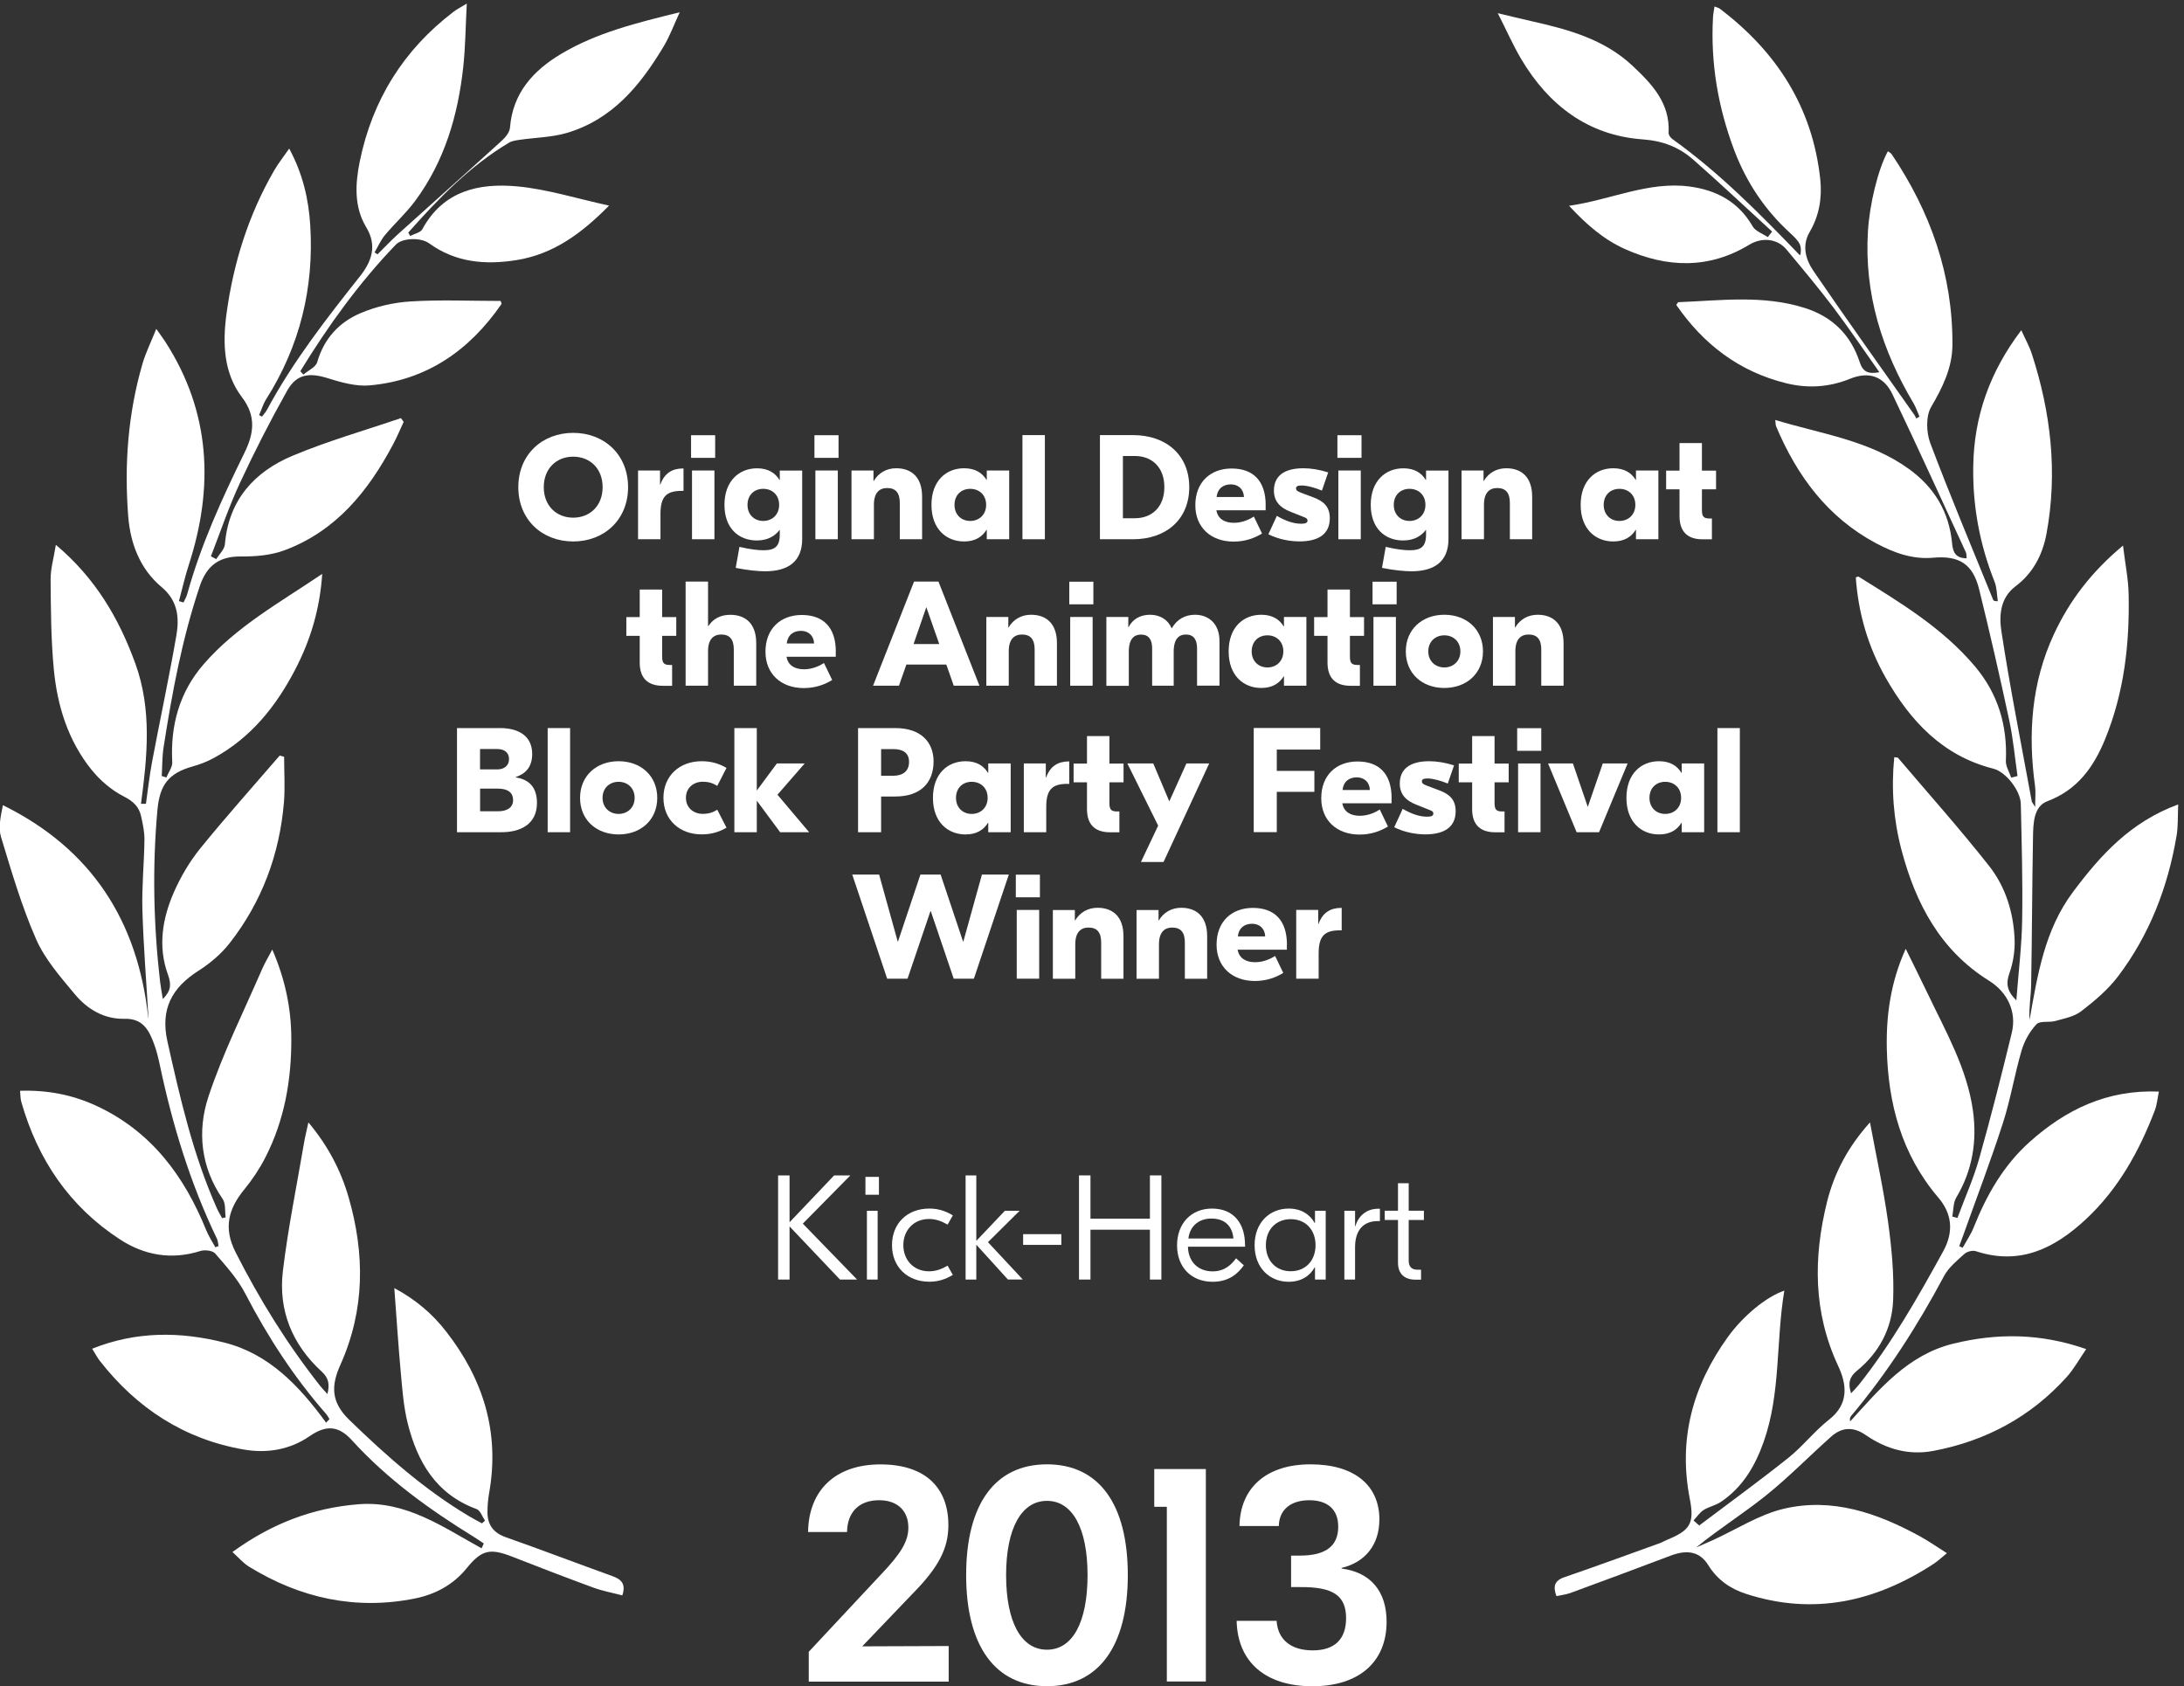 <?xml version="1.0" encoding="UTF-8"?> <svg xmlns="http://www.w3.org/2000/svg" width="215" height="166" viewBox="0 0 215 166" fill="none"><rect x="0" y="0" width="215" height="166" fill="#333333" stroke="none"/><path d="M167.294 150.164C170.215 147.96 173.184 145.806 176.044 143.524C177.477 142.383 178.623 140.881 180.062 139.752C182.056 138.19 181.794 136.261 180.959 134.479C178.489 129.194 178.501 123.799 179.861 118.313C180.575 115.451 181.934 112.888 184.087 110.495C184.721 113.901 185.422 117.08 185.867 120.29C186.221 122.841 186.465 125.441 186.367 128.004C186.258 130.763 184.995 133.161 182.806 134.943C182.069 135.541 181.898 136.164 182.227 137.165C182.526 136.841 182.776 136.597 182.989 136.329C186.227 132.252 188.782 127.748 191.288 123.201C192.386 121.206 192.13 119.436 190.8 117.88C187.191 113.644 185.867 108.622 185.745 103.257C185.672 99.974 186.117 96.691 187.605 93.407C188.398 95.031 189.123 96.465 189.812 97.911C191.575 101.604 193.642 105.204 194.221 109.324C194.642 112.314 194.184 115.225 192.581 117.892C192.27 118.411 192.313 119.131 192.191 119.765C192.361 119.808 192.526 119.857 192.697 119.9C193.416 117.953 194.276 116.049 194.837 114.059C195.995 109.958 197.038 105.827 198.044 101.689C198.55 99.614 197.63 97.686 195.819 96.556C191.002 93.56 188.575 88.934 187.184 83.655C186.404 80.695 186.166 77.662 186.477 74.544C186.642 74.574 186.8 74.55 186.855 74.617C189.855 78.144 192.947 81.611 195.813 85.248C197.441 87.311 198.221 89.85 198.325 92.498C198.367 93.591 198.185 94.756 197.819 95.794C197.465 96.801 197.538 97.533 198.495 98.485C198.709 95.678 199.026 93.121 199.069 90.551C199.13 86.749 199.02 82.941 198.935 79.139C198.904 77.833 197.465 75.984 196.227 75.673C191.233 74.409 188.05 70.974 185.63 66.714C183.898 63.669 182.934 60.349 182.69 56.846C182.819 56.803 182.916 56.736 182.959 56.766C187.075 59.323 191.245 61.831 194.422 65.603C196.684 68.288 197.624 71.407 197.465 74.904C197.441 75.441 197.806 76.002 197.989 76.552C198.197 76.503 198.404 76.448 198.611 76.399C198.349 74.574 198.185 72.731 197.8 70.931C196.874 66.604 195.886 62.283 194.825 57.987C194.209 55.509 192.843 54.673 190.3 54.905C188.258 55.094 186.404 54.398 184.666 53.471C179.91 50.932 176.904 46.849 174.849 41.979C174.788 41.839 174.806 41.674 174.764 41.344C179.325 42.73 184.008 43.34 187.916 46.166C190.441 47.99 191.886 50.413 192.172 53.507C192.252 54.368 192.52 54.954 193.599 54.96C193.575 54.746 193.605 54.545 193.532 54.386C191.136 49.193 188.764 43.981 186.3 38.818C185.434 37.005 183.947 36.548 182.117 37.292C180.069 38.122 177.983 38.256 175.849 37.731C171.209 36.59 167.69 33.893 165.02 30.018C165.129 29.871 165.172 29.749 165.221 29.749C169.385 29.584 173.562 29.017 177.666 30.317C180.386 31.177 182.19 32.965 183.069 35.632C183.392 36.615 183.892 36.847 185.014 36.645C183.453 34.436 182.038 32.331 180.514 30.311C179.026 28.345 177.44 26.454 175.861 24.556C174.953 23.463 173.416 23.353 172.215 24.086C168.233 26.509 164.105 26.368 159.983 24.525C157.916 23.604 156.202 22.139 154.465 20.259C158.593 19.667 162.263 17.83 166.318 18.361C168.959 18.709 171.142 19.856 172.538 22.285C172.812 22.767 173.52 22.999 174.026 23.341C174.166 23.158 174.312 22.981 174.453 22.798C171.879 20.442 169.343 18.05 166.721 15.743C165.3 14.492 163.721 13.864 161.672 13.717C156.337 13.326 152.44 10.354 149.745 5.802C148.946 4.447 148.312 3 147.446 1.298C148.794 1.615 149.782 1.865 150.769 2.085C154.373 2.897 157.916 3.849 160.721 6.485C162.642 8.292 164.416 10.159 164.264 13.082C164.251 13.278 164.446 13.552 164.623 13.68C169.239 16.982 173.203 20.998 177.123 25.068C177.148 25.093 177.203 25.087 177.245 25.093C177.361 24.159 177.282 23.909 176.154 22.871C173.703 20.619 171.91 17.91 170.739 14.828C169.135 10.598 168.379 6.211 168.635 1.676C168.654 1.353 168.727 1.035 168.782 0.639C169.02 0.736 169.184 0.767 169.306 0.858C174.892 5.094 178.428 10.55 179.19 17.629C179.386 19.46 179.099 21.211 178.154 22.828C177.349 24.202 177.77 25.575 178.538 26.698C181.788 31.458 185.148 36.139 188.465 40.856C188.538 40.96 188.581 41.082 188.642 41.198C188.745 41.137 188.855 41.076 188.959 41.015C188.77 40.575 188.617 40.118 188.38 39.709C185.27 34.485 183.508 28.919 183.886 22.767C184.044 20.155 184.855 16.713 185.849 14.889C185.983 14.992 186.142 15.06 186.227 15.188C190.05 20.869 192.258 27.088 192.203 33.99C192.184 36.2 191.239 38.14 190.105 40.069C189.575 40.972 189.63 42.565 190.02 43.615C191.977 48.808 194.136 53.922 196.221 59.067C196.245 59.134 196.319 59.183 196.672 59.189C196.575 58.548 196.587 57.865 196.355 57.279C194.892 53.617 194.184 49.815 194.252 45.885C194.331 41.015 195.861 36.621 198.983 32.508C199.38 33.392 199.782 34.1 200.026 34.857C201.898 40.63 202.575 46.52 201.465 52.537C201.081 54.6 200.142 56.424 198.416 57.718C196.892 58.866 196.794 60.617 197.02 62.118C197.874 67.727 198.989 73.299 200.014 78.889C200.026 78.962 200.093 79.023 200.349 79.444C200.349 78.529 200.416 77.949 200.337 77.388C199.624 72.231 199.977 67.202 202.203 62.417C203.739 59.116 205.898 56.29 208.996 53.709C209.209 55.497 209.52 56.992 209.55 58.499C209.654 63.388 209.105 68.191 207.239 72.756C206.117 75.496 204.532 77.754 201.538 78.883C200.197 79.389 200.16 81.055 200.136 82.386C200.05 87.231 200.038 92.071 199.953 96.917C199.935 98.064 199.721 99.205 199.794 100.407C200.581 95.977 201.276 91.546 204.075 87.805C206.782 84.192 209.721 80.921 214.429 79.194C214.374 80.396 214.429 81.348 214.27 82.27C213.416 87.335 211.605 92.034 208.496 96.135C207.502 97.441 206.191 98.546 204.88 99.553C204.191 100.084 203.209 100.267 202.337 100.511C201.721 100.682 200.819 100.468 200.477 100.835C199.819 101.536 199.288 102.476 199.014 103.41C198.319 105.772 197.928 108.225 197.172 110.562C195.995 114.218 194.623 117.813 193.331 121.432C193.184 121.847 193.026 122.262 192.873 122.677C192.983 122.731 193.093 122.78 193.209 122.835C193.575 122.176 194.008 121.548 194.288 120.852C195.556 117.666 197.221 114.731 199.8 112.424C203.367 109.226 207.447 107.255 212.526 107.462C212.392 108.115 212.343 108.738 212.13 109.305C210.593 113.333 208.532 117.056 205.349 120.022C202.294 122.872 198.867 124.611 194.52 123.177C194.197 123.067 193.642 123.207 193.386 123.439C192.648 124.105 191.825 124.776 191.373 125.63C188.764 130.519 185.8 135.151 182.227 139.398C182.136 139.508 182.075 139.648 182.136 139.935C185.05 136.719 187.831 133.369 192.294 132.276C196.611 131.22 200.874 131.245 205.374 132.813C204.678 133.82 204.166 134.772 203.459 135.553C199.922 139.484 195.489 141.858 190.331 142.834C187.928 143.292 185.697 142.675 183.672 141.278C182.459 140.436 181.337 140.478 180.258 141.437C178.105 143.353 176.087 145.428 173.843 147.228C171.636 148.998 169.227 150.505 166.977 152.342C167.526 152.098 168.081 151.866 168.629 151.616C170.934 150.566 173.148 149.12 175.562 148.54C180.355 147.399 184.806 148.943 189.008 151.244C189.843 151.702 190.623 152.251 191.66 152.904C191.13 153.331 190.77 153.685 190.355 153.953C184.636 157.682 178.532 159.068 171.879 156.907C170.331 156.407 169.056 155.516 168.166 154.082C167.343 152.751 166.111 152.519 164.446 153.154C161.172 154.399 157.885 155.613 154.599 156.822C154.178 156.974 153.715 157.023 153.221 157.133C152.873 156.181 153.007 155.607 154.013 155.266C157.16 154.185 160.288 153.038 163.422 151.909C163.654 151.824 163.873 151.683 164.105 151.592C166.337 150.67 166.831 150.023 166.355 147.588C165.19 141.662 166.642 136.408 170.105 131.611C171.605 129.53 173.886 127.656 175.654 127.058C174.818 132.05 175.318 137.152 173.617 141.955C172.782 144.323 171.538 146.441 169.385 147.869C168.873 148.211 168.215 148.333 167.696 148.662C167.312 148.913 167.038 149.34 166.721 149.688C166.928 149.871 167.135 150.048 167.337 150.231L167.294 150.164Z" fill="white"></path><path d="M14.616 100.212C14.409 96.672 14.122 93.133 14.018 89.587C13.951 87.292 14.189 84.991 14.22 82.697C14.232 81.916 14.061 81.122 13.89 80.353C13.683 79.42 13.128 78.889 12.195 78.413C10.982 77.796 9.842 76.82 8.988 75.752C6.701 72.902 5.64 69.484 5.299 65.902C5.018 62.96 5.006 59.988 4.982 57.028C4.976 56.003 5.281 54.978 5.5 53.635C9.403 56.925 11.707 60.867 13.329 65.34C14.97 69.875 14.5 74.482 13.878 79.133C14.043 79.133 14.201 79.133 14.366 79.133C14.561 77.754 14.713 76.368 14.97 75.001C15.75 70.857 16.64 66.732 17.36 62.576C17.665 60.818 17.518 59.146 15.909 57.797C13.793 56.021 12.835 53.532 12.622 50.828C12.226 45.744 12.598 40.709 14.031 35.797C14.342 34.729 14.848 33.709 15.384 32.379C15.799 32.965 16.055 33.307 16.287 33.667C20.732 40.581 21.067 47.923 18.598 55.57C18.214 56.754 17.939 57.974 17.616 59.177C17.768 59.219 17.915 59.268 18.067 59.311C18.189 59.036 18.354 58.768 18.433 58.481C19.775 53.623 21.86 49.07 24.073 44.56C24.957 42.76 25.275 41.008 23.823 39.111C22.006 36.724 21.909 33.795 22.293 30.927C22.97 25.91 24.457 21.144 27.012 16.744C27.409 16.066 27.903 15.444 28.47 14.626C29.811 17.116 30.384 19.612 30.543 22.2C30.921 28.351 29.518 34.063 26.207 39.294C25.903 39.776 25.738 40.343 25.506 40.868L25.793 41.015C25.957 40.789 26.153 40.581 26.281 40.343C28.829 35.601 32.122 31.384 35.445 27.186C36.592 25.739 37.147 24.183 36.055 22.377C34.83 20.344 34.976 18.074 35.415 15.902C36.647 9.854 39.726 4.904 44.659 1.151C44.946 0.931 45.269 0.767 45.952 0.352C45.83 2.646 45.818 4.636 45.604 6.595C45.086 11.361 43.763 15.865 40.872 19.777C39.982 20.979 38.854 21.998 37.891 23.152C37.476 23.652 37.208 24.281 36.872 24.848L37.165 25.037C37.83 24.384 38.464 23.701 39.153 23.078C42.561 20.003 45.994 16.951 49.391 13.857C49.757 13.527 50.165 13.027 50.202 12.582C50.476 9.134 52.507 6.93 55.287 5.277C58.775 3.208 62.659 2.256 66.915 1.206C66.311 2.512 65.921 3.592 65.336 4.563C63.037 8.407 60.269 11.788 55.751 13.1C54.293 13.521 52.714 13.54 51.196 13.759C50.83 13.814 50.433 13.857 50.129 14.034C46.238 16.347 43.153 19.557 40.189 22.901C40.256 23.011 40.317 23.121 40.385 23.231C40.793 23.011 41.397 22.901 41.58 22.56C43.635 18.77 47.159 18.001 50.921 18.349C53.872 18.623 56.763 19.545 59.958 20.241C57.244 22.993 54.47 25.025 50.854 25.605C47.793 26.093 44.866 25.855 42.238 23.951C41.391 23.341 39.586 23.432 38.97 24.079C35.336 27.863 32.293 32.086 29.567 36.541C29.665 36.651 29.762 36.767 29.866 36.877C30.336 36.474 31.079 36.151 31.226 35.656C31.89 33.343 33.378 31.726 35.476 30.835C37.013 30.176 38.744 29.779 40.415 29.676C43.366 29.492 46.342 29.627 49.281 29.627C49.33 29.779 49.397 29.889 49.366 29.932C46.214 34.497 42.013 37.432 36.403 37.939C35.049 38.061 33.592 37.646 32.263 37.231C30.47 36.669 29.195 36.81 28.275 38.451C26.598 41.436 25.037 44.487 23.598 47.593C22.518 49.919 21.695 52.372 20.762 54.764C20.939 54.856 21.11 54.953 21.287 55.045C21.586 54.557 22.098 54.087 22.14 53.58C22.506 49.247 25.012 46.464 28.775 44.878C32.244 43.419 35.897 42.382 39.47 41.161C39.561 41.283 39.647 41.411 39.738 41.533C39.397 42.272 39.08 43.022 38.702 43.736C36.25 48.356 33.08 52.286 28.006 54.172C26.683 54.667 25.159 54.795 23.732 54.782C21.622 54.758 20.366 55.637 19.671 57.694C17.927 62.869 16.939 68.203 16.104 73.573C15.957 74.501 15.982 75.453 15.921 76.393C16.073 76.441 16.226 76.49 16.378 76.539C16.579 76.039 16.982 75.526 16.957 75.038C16.762 71.419 17.659 68.148 20.043 65.395C23.262 61.679 27.531 59.329 31.72 56.497C31.488 59.994 30.555 63.034 29.067 65.902C27.183 69.533 24.695 72.633 21.037 74.629C20.384 74.983 19.671 75.257 18.951 75.459C16.616 76.112 15.726 77.253 15.5 79.719C14.988 85.364 15.11 90.997 15.756 96.623C15.817 97.154 15.921 97.679 16.031 98.35C16.817 97.563 16.89 96.935 16.537 95.958C15.524 93.188 15.982 90.405 17.14 87.787C17.811 86.273 18.683 84.796 19.726 83.508C22.25 80.402 24.921 77.412 27.537 74.379C27.683 74.421 27.823 74.464 27.97 74.507C27.97 76.002 28.073 77.509 27.951 78.999C27.518 84.119 25.781 88.781 22.616 92.84C21.787 93.901 20.689 94.835 19.549 95.561C16.927 97.228 15.768 99.339 16.482 102.525C17.732 108.121 19.006 113.693 21.354 118.96C21.5 119.289 21.695 119.6 21.866 119.924C21.982 119.9 22.098 119.875 22.214 119.845C22.128 119.234 22.232 118.49 21.921 118.038C19.762 114.895 19.396 111.362 20.518 107.962C21.945 103.66 24 99.571 25.805 95.397C26.061 94.805 26.403 94.243 26.805 93.481C28.073 96.404 28.659 99.235 28.677 102.177C28.701 106.29 28.012 110.263 26.122 113.949C25.555 115.054 24.854 116.116 24.067 117.074C22.494 118.984 21.97 120.864 23.183 123.262C25.555 127.943 28.299 132.368 31.555 136.481C31.732 136.701 31.933 136.902 32.232 137.238C32.47 136.273 32.354 135.657 31.677 135.034C28.775 132.38 27.384 129.011 27.848 125.13C28.354 120.906 29.214 116.726 29.927 112.527C30.031 111.917 30.183 111.313 30.36 110.495C32.269 112.771 33.543 115.194 34.311 117.843C35.927 123.427 35.939 128.944 33.5 134.381C32.61 136.371 32.543 138 34.384 139.782C38.031 143.316 41.799 146.66 46.177 149.266C46.592 149.516 47.031 149.736 47.452 149.968C47.549 149.877 47.647 149.791 47.744 149.7C47.476 149.309 47.287 148.699 46.921 148.564C42.921 147.1 41.074 143.908 40.122 140.063C39.726 138.452 39.604 136.762 39.452 135.102C39.208 132.416 39.037 129.719 38.817 126.808C40.964 127.955 42.598 129.377 43.927 131.092C47.568 135.761 49.208 140.997 48.159 146.941C48.043 147.594 47.982 148.271 47.988 148.931C48.007 150.145 48.604 150.914 49.799 151.335C53.299 152.568 56.763 153.892 60.251 155.149C61.098 155.455 61.659 155.863 61.263 157.06C60.312 156.809 59.336 156.632 58.421 156.297C55.757 155.32 53.104 154.301 50.464 153.264C48.238 152.385 47.415 152.574 45.946 154.38C44.622 156.016 42.848 156.962 40.848 157.365C35 158.536 29.567 157.334 24.525 154.24C23.945 153.886 23.482 153.331 22.884 152.788C26.701 150.017 30.744 148.448 35.287 148.088C39.946 147.716 43.586 150.322 47.409 152.427C47.482 152.269 47.555 152.11 47.628 151.951C47.318 151.744 47.007 151.524 46.683 151.323C42.287 148.619 38.128 145.623 34.634 141.778C33.311 140.32 32.073 140.283 30.476 141.388C28.506 142.748 26.238 143.09 23.994 142.7C18.146 141.687 13.463 138.635 9.823 133.966C9.573 133.649 9.384 133.277 9.073 132.776C13.427 131.037 17.744 131.08 22.067 132.166C26.494 133.277 29.476 136.456 32.104 140.057C32.214 139.941 32.323 139.825 32.433 139.703C32.323 139.532 32.232 139.343 32.098 139.191C28.939 135.584 26.354 131.605 24.146 127.351C23.396 125.905 22.262 124.648 21.183 123.403C20.927 123.103 20.146 123.018 19.714 123.158C16.872 124.056 14.207 123.58 11.793 122.005C6.823 118.764 3.701 114.132 2.091 108.451C2.006 108.146 2.018 107.81 1.976 107.383C4.652 107.297 7.122 107.773 9.451 108.847C14.86 111.343 18.134 115.744 20.305 121.12C20.543 121.706 20.903 122.237 21.201 122.792C21.305 122.75 21.415 122.707 21.518 122.664C21.464 122.42 21.457 122.158 21.354 121.944C18.732 116.488 16.976 110.751 15.732 104.838C15.585 104.142 15.415 103.446 15.171 102.781C14.671 101.426 14.079 100.248 12.25 100.297C10.25 100.346 8.579 99.345 7.348 97.856C5.945 96.166 4.421 94.439 3.555 92.461C2.134 89.227 1.134 85.803 0.104 82.41C-0.183 81.47 0.061 80.378 0.287 79.267C9.012 83.57 13.567 90.667 14.592 100.175L14.616 100.212Z" fill="white"></path><path d="M61.83 47.959C61.83 51.169 59.476 53.305 56.427 53.305C53.379 53.305 51.025 51.169 51.025 47.959C51.025 44.749 53.379 42.613 56.427 42.613C59.476 42.613 61.83 44.749 61.83 47.959ZM53.531 47.959C53.531 49.802 54.787 50.962 56.427 50.962C58.068 50.962 59.324 49.802 59.324 47.959C59.324 46.116 58.068 44.957 56.427 44.957C54.787 44.957 53.531 46.116 53.531 47.959Z" fill="white"></path><path d="M67.287 48.326H67.098C65.623 48.326 65.019 48.87 65.019 50.597V53.087H62.812V46.319H64.976V47.698H65.007C65.403 46.587 66.177 46.117 67.245 46.117H67.287V48.326Z" fill="white"></path><path d="M70.403 45.073H68.031V42.846H70.403V45.073ZM68.123 46.318H70.33V53.086H68.123V46.318Z" fill="white"></path><path d="M72.428 55.898L72.793 53.836C73.903 54.098 74.653 54.171 75.165 54.171C76.275 54.171 76.763 53.805 76.763 52.621V52.182H76.733C76.336 52.707 75.647 53.207 74.507 53.207C72.739 53.207 71.318 52.035 71.318 49.692C71.318 47.349 72.769 46.103 74.525 46.103C75.623 46.103 76.312 46.555 76.733 47.245H76.763V46.323H78.97V53.091C78.958 55.215 77.665 56.24 75.324 56.24C74.623 56.24 73.568 56.136 72.428 55.905V55.898ZM76.702 49.704C76.702 48.74 76.031 48.123 75.135 48.123C74.239 48.123 73.586 48.74 73.586 49.704C73.586 50.668 74.257 51.285 75.135 51.285C76.013 51.285 76.702 50.668 76.702 49.704Z" fill="white"></path><path d="M82.549 45.073H80.177V42.846H82.549V45.073ZM80.269 46.318H82.476V53.086H80.269V46.318Z" fill="white"></path><path d="M90.775 48.899V53.085H88.58V49.509C88.58 48.496 88.153 48.044 87.336 48.044C86.592 48.044 86.031 48.484 86.031 49.686V53.085H83.824V46.317H85.988V47.343H86.019C86.488 46.549 87.275 46.098 88.226 46.098C89.72 46.098 90.775 46.964 90.775 48.893V48.899Z" fill="white"></path><path d="M91.696 49.704C91.696 47.33 93.147 46.098 94.903 46.098C96.001 46.098 96.69 46.549 97.111 47.239H97.141V46.317H99.348V53.085H97.141V52.164H97.111C96.684 52.853 96.001 53.305 94.903 53.305C93.147 53.305 91.696 52.072 91.696 49.704ZM97.08 49.704C97.08 48.74 96.409 48.124 95.513 48.124C94.617 48.124 93.964 48.74 93.964 49.704C93.964 50.669 94.635 51.285 95.513 51.285C96.391 51.285 97.08 50.669 97.08 49.704Z" fill="white"></path><path d="M102.861 53.087H100.653V42.834H102.861V53.087Z" fill="white"></path><path d="M117.074 47.96C117.074 51.152 114.775 53.087 111.543 53.087H108.281V42.834H111.543C114.775 42.834 117.074 44.769 117.074 47.96ZM110.543 44.897V51.018H111.726C113.379 51.018 114.623 49.932 114.623 47.954C114.623 45.977 113.379 44.891 111.726 44.891H110.543V44.897Z" fill="white"></path><path d="M124.593 49.736V50.236H119.745C119.891 51.085 120.562 51.469 121.471 51.469C122.288 51.469 123.007 51.133 123.434 50.853L124.239 52.525C123.519 52.964 122.599 53.318 121.446 53.318C119.178 53.318 117.672 51.896 117.672 49.742C117.672 47.46 119.166 46.123 121.245 46.123C123.324 46.123 124.599 47.295 124.599 49.742L124.593 49.736ZM119.763 48.93H122.459C122.428 48.137 121.885 47.685 121.172 47.685C120.458 47.685 119.867 48.052 119.769 48.93H119.763Z" fill="white"></path><path d="M124.861 52.603L125.696 50.785C126.428 51.212 127.263 51.56 128.099 51.56C128.495 51.56 128.715 51.474 128.715 51.255C128.715 50.992 128.452 50.949 128.245 50.858L127.062 50.388C125.952 49.961 125.41 49.302 125.41 48.295C125.41 46.903 126.361 46.098 128.306 46.098C129.068 46.098 129.885 46.232 130.751 46.507L130.135 48.295C129.416 48.002 128.672 47.794 128.129 47.794C127.69 47.794 127.586 47.91 127.586 48.087C127.586 48.295 127.763 48.38 128.099 48.514L129.269 48.954C130.294 49.332 130.91 49.875 130.91 51.017C130.91 52.628 129.727 53.299 127.922 53.299C127.032 53.299 125.885 53.11 124.861 52.597V52.603Z" fill="white"></path><path d="M134.032 45.073H131.66V42.846H134.032V45.073ZM131.751 46.318H133.958V53.086H131.751V46.318Z" fill="white"></path><path d="M136.05 55.898L136.416 53.836C137.525 54.098 138.275 54.171 138.788 54.171C139.897 54.171 140.385 53.805 140.385 52.621V52.182H140.355C139.958 52.707 139.269 53.207 138.129 53.207C136.361 53.207 134.94 52.035 134.94 49.692C134.94 47.349 136.391 46.103 138.147 46.103C139.245 46.103 139.934 46.555 140.355 47.245H140.385V46.323H142.592V53.091C142.58 55.215 141.288 56.24 138.946 56.24C138.245 56.24 137.19 56.136 136.05 55.905V55.898ZM140.324 49.704C140.324 48.74 139.653 48.123 138.757 48.123C137.861 48.123 137.208 48.74 137.208 49.704C137.208 50.668 137.879 51.285 138.757 51.285C139.635 51.285 140.324 50.668 140.324 49.704Z" fill="white"></path><path d="M150.831 48.899V53.085H148.636V49.509C148.636 48.496 148.209 48.044 147.392 48.044C146.648 48.044 146.087 48.484 146.087 49.686V53.085H143.879V46.317H146.044V47.343H146.075C146.544 46.549 147.331 46.098 148.282 46.098C149.776 46.098 150.831 46.964 150.831 48.893V48.899Z" fill="white"></path><path d="M155.605 49.704C155.605 47.33 157.056 46.098 158.812 46.098C159.91 46.098 160.599 46.549 161.02 47.239H161.05V46.317H163.257V53.085H161.05V52.164H161.02C160.593 52.853 159.91 53.305 158.812 53.305C157.056 53.305 155.605 52.072 155.605 49.704ZM160.989 49.704C160.989 48.74 160.318 48.124 159.422 48.124C158.526 48.124 157.873 48.74 157.873 49.704C157.873 50.669 158.544 51.285 159.422 51.285C160.3 51.285 160.989 50.669 160.989 49.704Z" fill="white"></path><path d="M167.544 48.168V50.206C167.544 50.835 167.702 51.042 168.276 51.042H168.526V53.093H167.605C166.227 53.093 165.337 52.434 165.337 50.81V48.174H164.02V46.331H165.337V43.621H167.544V46.331H168.934V48.174H167.544V48.168Z" fill="white"></path><path d="M65.184 62.588V64.626C65.184 65.254 65.342 65.462 65.915 65.462H66.165V67.513H65.245C63.867 67.513 62.976 66.853 62.976 65.23V62.594H61.659V60.751H62.976V58.041H65.184V60.751H66.574V62.594H65.184V62.588Z" fill="white"></path><path d="M69.702 61.636H69.732C70.202 60.916 70.933 60.525 71.897 60.525C73.391 60.525 74.446 61.392 74.446 63.32V67.507H72.238V63.93C72.238 62.917 71.811 62.466 71.007 62.466C70.263 62.466 69.702 62.905 69.702 64.107V67.507H67.494V57.254H69.702V61.636Z" fill="white"></path><path d="M82.275 64.156V64.656H77.428C77.574 65.504 78.245 65.889 79.153 65.889C79.97 65.889 80.69 65.553 81.117 65.273L81.922 66.945C81.202 67.384 80.281 67.738 79.129 67.738C76.861 67.738 75.355 66.316 75.355 64.162C75.355 61.88 76.848 60.543 78.928 60.543C81.007 60.543 82.281 61.715 82.281 64.162L82.275 64.156ZM77.446 63.35H80.141C80.111 62.557 79.568 62.105 78.855 62.105C78.141 62.105 77.55 62.471 77.452 63.35H77.446Z" fill="white"></path><path d="M93.165 65.426H89.226L88.495 67.507H85.946L89.982 57.254H92.385L96.421 67.507H93.891L93.159 65.426H93.165ZM92.464 63.406L91.19 59.774L89.934 63.406H92.464Z" fill="white"></path><path d="M104.049 63.321V67.507H101.854V63.931C101.854 62.918 101.427 62.466 100.61 62.466C99.867 62.466 99.305 62.906 99.305 64.108V67.507H97.098V60.739H99.263V61.764H99.293C99.763 60.971 100.549 60.52 101.501 60.52C102.995 60.52 104.049 61.386 104.049 63.315V63.321Z" fill="white"></path><path d="M107.635 59.493H105.263V57.266H107.635V59.493ZM105.355 60.738H107.562V67.506H105.355V60.738Z" fill="white"></path><path d="M108.909 60.739H111.074V61.734H111.104C111.482 60.989 112.214 60.52 113.214 60.52C114.214 60.52 114.982 61.02 115.336 61.838H115.367C115.836 61.002 116.641 60.52 117.635 60.52C119.037 60.52 120.05 61.459 120.05 63.095V67.501H117.842V63.827C117.842 62.979 117.519 62.466 116.745 62.466C116.074 62.466 115.543 62.875 115.543 64.151V67.507H113.421V63.833C113.421 62.985 113.098 62.472 112.324 62.472C111.653 62.472 111.123 62.881 111.123 64.157V67.513H108.915V60.745L108.909 60.739Z" fill="white"></path><path d="M120.952 64.126C120.952 61.752 122.403 60.52 124.159 60.52C125.257 60.52 125.946 60.971 126.367 61.661H126.397V60.739H128.605V67.507H126.397V66.586H126.367C125.94 67.275 125.257 67.727 124.159 67.727C122.403 67.727 120.952 66.494 120.952 64.126ZM126.336 64.126C126.336 63.162 125.666 62.546 124.769 62.546C123.873 62.546 123.22 63.162 123.22 64.126C123.22 65.091 123.891 65.707 124.769 65.707C125.647 65.707 126.336 65.091 126.336 64.126Z" fill="white"></path><path d="M132.891 62.588V64.626C132.891 65.254 133.05 65.462 133.623 65.462H133.873V67.513H132.952C131.574 67.513 130.684 66.853 130.684 65.23V62.594H129.367V60.751H130.684V58.041H132.891V60.751H134.281V62.594H132.891V62.588Z" fill="white"></path><path d="M137.489 59.493H135.117V57.266H137.489V59.493ZM135.208 60.738H137.416V67.506H135.208V60.738Z" fill="white"></path><path d="M145.989 64.126C145.989 66.293 144.379 67.727 142.184 67.727C139.989 67.727 138.392 66.293 138.392 64.126C138.392 61.96 140.001 60.52 142.184 60.52C144.367 60.52 145.989 61.954 145.989 64.126ZM140.605 64.126C140.605 65.091 141.306 65.707 142.184 65.707C143.062 65.707 143.764 65.091 143.764 64.126C143.764 63.162 143.075 62.546 142.184 62.546C141.294 62.546 140.605 63.162 140.605 64.126Z" fill="white"></path><path d="M153.922 63.321V67.507H151.727V63.931C151.727 62.918 151.3 62.466 150.483 62.466C149.739 62.466 149.178 62.906 149.178 64.108V67.507H146.971V60.739H149.135V61.764H149.166C149.635 60.971 150.422 60.52 151.373 60.52C152.867 60.52 153.922 61.386 153.922 63.315V63.321Z" fill="white"></path><path d="M52.86 79.042C52.86 81.153 51.22 81.928 49.379 81.928H44.988V71.676H49.232C51.031 71.676 52.391 72.439 52.391 74.227C52.391 75.411 51.836 76.143 50.769 76.497V76.528C51.927 76.717 52.86 77.345 52.86 79.048V79.042ZM47.257 73.739V75.746H48.952C49.641 75.746 50.11 75.368 50.11 74.721C50.11 74.074 49.629 73.739 48.97 73.739H47.257ZM50.507 78.749C50.507 78.004 49.952 77.638 49.031 77.638H47.263V79.866H49.049C49.915 79.866 50.513 79.5 50.513 78.755L50.507 78.749Z" fill="white"></path><path d="M56.122 81.928H53.915V71.676H56.122V81.928Z" fill="white"></path><path d="M64.702 78.546C64.702 80.713 63.092 82.147 60.897 82.147C58.702 82.147 57.104 80.713 57.104 78.546C57.104 76.38 58.714 74.939 60.897 74.939C63.08 74.939 64.702 76.374 64.702 78.546ZM59.317 78.546C59.317 79.51 60.019 80.127 60.897 80.127C61.775 80.127 62.476 79.51 62.476 78.546C62.476 77.582 61.787 76.966 60.897 76.966C60.007 76.966 59.317 77.582 59.317 78.546Z" fill="white"></path><path d="M65.311 78.546C65.311 76.361 66.909 74.939 69.074 74.939C70.025 74.939 70.787 75.171 71.519 75.599L70.61 77.368C70.202 77.106 69.775 76.96 69.177 76.96C68.299 76.96 67.525 77.533 67.525 78.54C67.525 79.547 68.299 80.121 69.177 80.121C69.775 80.121 70.202 79.974 70.61 79.712L71.519 81.482C70.787 81.909 70.025 82.141 69.074 82.141C66.909 82.141 65.311 80.719 65.311 78.54V78.546Z" fill="white"></path><path d="M76.8 81.928L74.501 78.822V81.928H72.293V71.676H74.501V77.827L76.476 75.16H79.214L76.537 78.236L79.653 81.928H76.8Z" fill="white"></path><path d="M91.903 74.959C91.903 76.967 90.72 78.413 88.129 78.413H86.739V81.928H84.47V71.676H88.129C90.72 71.676 91.903 73.11 91.903 74.959ZM89.489 75.002C89.489 74.111 88.873 73.745 87.94 73.745H86.739V76.369H87.94C88.879 76.369 89.489 75.917 89.489 75.008V75.002Z" fill="white"></path><path d="M91.842 78.546C91.842 76.172 93.293 74.939 95.05 74.939C96.147 74.939 96.836 75.391 97.257 76.081H97.287V75.159H99.495V81.927H97.287V81.006H97.257C96.83 81.695 96.147 82.147 95.05 82.147C93.293 82.147 91.842 80.914 91.842 78.546ZM97.227 78.546C97.227 77.582 96.556 76.966 95.659 76.966C94.763 76.966 94.111 77.582 94.111 78.546C94.111 79.51 94.781 80.127 95.659 80.127C96.537 80.127 97.227 79.51 97.227 78.546Z" fill="white"></path><path d="M105.263 77.168H105.074C103.599 77.168 102.995 77.711 102.995 79.439V81.928H100.788V75.16H102.952V76.54H102.983C103.379 75.429 104.153 74.959 105.221 74.959H105.263V77.168Z" fill="white"></path><path d="M109.214 77.01V79.048C109.214 79.676 109.373 79.884 109.946 79.884H110.196V81.934H109.275C107.897 81.934 107.007 81.275 107.007 79.652V77.016H105.69V75.172H107.007V72.463H109.214V75.172H110.605V77.016H109.214V77.01Z" fill="white"></path><path d="M119.037 75.16L114.543 84.858H112.318L114.013 81.281L110.982 75.16H113.531L115.111 78.895L116.793 75.16H119.031H119.037Z" fill="white"></path><path d="M125.69 73.798V75.891H129.391V77.954H125.69V81.921H123.422V71.668H129.965V73.792H125.69V73.798Z" fill="white"></path><path d="M136.989 78.578V79.078H132.142C132.288 79.926 132.959 80.311 133.867 80.311C134.684 80.311 135.404 79.975 135.831 79.695L136.635 81.367C135.916 81.806 134.995 82.16 133.843 82.16C131.574 82.16 130.068 80.738 130.068 78.584C130.068 76.301 131.562 74.965 133.642 74.965C135.721 74.965 136.995 76.137 136.995 78.584L136.989 78.578ZM132.16 77.772H134.855C134.824 76.979 134.282 76.527 133.568 76.527C132.855 76.527 132.264 76.893 132.166 77.772H132.16Z" fill="white"></path><path d="M137.251 81.445L138.086 79.626C138.818 80.054 139.653 80.401 140.489 80.401C140.885 80.401 141.105 80.316 141.105 80.096C141.105 79.834 140.842 79.791 140.635 79.7L139.452 79.23C138.342 78.802 137.8 78.143 137.8 77.136C137.8 75.745 138.751 74.939 140.696 74.939C141.458 74.939 142.275 75.074 143.141 75.348L142.525 77.136C141.806 76.844 141.062 76.636 140.519 76.636C140.08 76.636 139.977 76.752 139.977 76.929C139.977 77.136 140.153 77.222 140.489 77.356L141.66 77.796C142.684 78.174 143.3 78.717 143.3 79.858C143.3 81.469 142.117 82.141 140.312 82.141C139.422 82.141 138.275 81.952 137.251 81.439V81.445Z" fill="white"></path><path d="M147.129 77.01V79.048C147.129 79.676 147.288 79.884 147.861 79.884H148.111V81.934H147.19C145.812 81.934 144.922 81.275 144.922 79.652V77.016H143.605V75.172H144.922V72.463H147.129V75.172H148.52V77.016H147.129V77.01Z" fill="white"></path><path d="M151.727 73.915H149.355V71.688H151.727V73.915ZM149.446 75.16H151.654V81.928H149.446V75.16Z" fill="white"></path><path d="M160.227 75.16L157.416 81.928H155.208L152.397 75.16H154.843L156.306 79.438L157.782 75.16H160.227Z" fill="white"></path><path d="M160.111 78.546C160.111 76.172 161.562 74.939 163.318 74.939C164.416 74.939 165.105 75.391 165.526 76.081H165.556V75.159H167.763V81.927H165.556V81.006H165.526C165.099 81.695 164.416 82.147 163.318 82.147C161.562 82.147 160.111 80.914 160.111 78.546ZM165.495 78.546C165.495 77.582 164.824 76.966 163.928 76.966C163.032 76.966 162.379 77.582 162.379 78.546C162.379 79.51 163.05 80.127 163.928 80.127C164.806 80.127 165.495 79.51 165.495 78.546Z" fill="white"></path><path d="M171.276 81.928H169.068V71.676H171.276V81.928Z" fill="white"></path><path d="M95.891 96.348H93.885L91.629 89.696H91.598L89.342 96.348H87.336L83.897 86.096H86.543L88.373 92.687H88.403L90.61 86.096H92.598L94.806 92.687H94.836L96.665 86.096H99.312L95.873 96.348H95.891Z" fill="white"></path><path d="M102.373 88.335H100.001V86.107H102.373V88.335ZM100.092 89.58H102.3V96.348H100.092V89.58Z" fill="white"></path><path d="M110.598 92.162V96.355H108.403V92.779C108.403 91.766 107.976 91.314 107.159 91.314C106.415 91.314 105.854 91.753 105.854 92.956V96.355H103.647V89.587H105.812V90.612H105.842C106.312 89.819 107.098 89.367 108.049 89.367C109.543 89.367 110.598 90.234 110.598 92.162Z" fill="white"></path><path d="M118.837 92.162V96.355H116.641V92.779C116.641 91.766 116.215 91.314 115.397 91.314C114.654 91.314 114.093 91.753 114.093 92.956V96.355H111.885V89.587H114.05V90.612H114.08C114.55 89.819 115.337 89.367 116.288 89.367C117.782 89.367 118.837 90.234 118.837 92.162Z" fill="white"></path><path d="M126.684 92.992V93.492H121.836C121.983 94.341 122.653 94.725 123.562 94.725C124.379 94.725 125.099 94.389 125.525 94.109L126.33 95.781C125.611 96.22 124.69 96.574 123.538 96.574C121.269 96.574 119.763 95.152 119.763 92.998C119.763 90.715 121.257 89.379 123.336 89.379C125.416 89.379 126.69 90.551 126.69 92.998L126.684 92.992ZM121.855 92.186H124.55C124.519 91.393 123.977 90.941 123.263 90.941C122.55 90.941 121.958 91.307 121.861 92.186H121.855Z" fill="white"></path><path d="M132.08 91.588H131.891C130.415 91.588 129.812 92.131 129.812 93.858V96.348H127.604V89.58H129.769V90.96H129.8C130.196 89.849 130.97 89.379 132.037 89.379H132.08V91.588Z" fill="white"></path><path d="M82.69 125.966L77.726 120.735V125.966H76.598V115.713H77.726V120.327L82.117 115.713H83.714L79.031 120.461L84.373 125.966H82.69Z" fill="white"></path><path d="M86.525 117.617H85.196V115.859H86.525V117.617ZM85.342 119.198H86.397V125.966H85.342V119.198Z" fill="white"></path><path d="M87.811 122.585C87.811 120.431 89.318 118.979 91.488 118.979C92.354 118.979 93.086 119.21 93.799 119.65L93.287 120.559C92.714 120.224 92.129 120.004 91.458 120.004C89.921 120.004 88.927 121.145 88.927 122.579C88.927 124.013 89.921 125.155 91.458 125.155C92.129 125.155 92.714 124.935 93.287 124.599L93.799 125.509C93.08 125.948 92.348 126.18 91.488 126.18C89.324 126.18 87.811 124.727 87.811 122.579V122.585Z" fill="white"></path><path d="M99.226 125.966L96.111 122.536V125.966H95.056V115.713H96.111V122.157L98.921 119.198H100.373L97.257 122.286L100.684 125.959H99.233L99.226 125.966Z" fill="white"></path><path d="M104.482 122.554H100.72V121.498H104.482V122.554Z" fill="white"></path><path d="M114.33 115.713V125.966H113.202V121.059H107.349V125.966H106.22V115.713H107.349V119.973H113.202V115.713H114.33Z" fill="white"></path><path d="M122.568 122.543V122.732H116.946C116.977 124.227 117.958 125.161 119.373 125.161C120.629 125.161 121.276 124.416 121.684 123.873L122.446 124.563C121.946 125.264 121.086 126.186 119.385 126.186C117.251 126.186 115.873 124.733 115.873 122.597C115.873 120.461 117.251 118.979 119.312 118.979C121.519 118.979 122.562 120.529 122.562 122.536L122.568 122.543ZM116.989 121.926H121.422C121.318 120.693 120.556 119.961 119.257 119.961C118.086 119.961 117.147 120.632 116.989 121.926Z" fill="white"></path><path d="M123.507 122.585C123.507 120.346 125.001 118.979 126.861 118.979C128.093 118.979 128.952 119.552 129.422 120.4H129.452V119.198H130.507V125.966H129.452V124.764H129.422C128.952 125.612 128.093 126.186 126.861 126.186C125.001 126.186 123.507 124.825 123.507 122.585ZM129.507 122.585C129.507 121.09 128.544 120.022 127.062 120.022C125.581 120.022 124.617 121.09 124.617 122.585C124.617 124.08 125.581 125.148 127.062 125.148C128.544 125.148 129.507 124.08 129.507 122.585Z" fill="white"></path><path d="M135.843 120.211H135.635C134.202 120.211 133.397 121.12 133.397 122.786V125.965H132.343V119.197H133.397V120.723H133.428C133.708 119.71 134.525 118.996 135.666 118.996H135.843V120.211Z" fill="white"></path><path d="M138.678 120.107V124.105C138.678 124.703 138.971 124.996 139.526 124.996H139.892V125.978H139.337C138.27 125.978 137.623 125.405 137.623 124.306V120.101H136.318V119.192H137.623V116.482H138.678V119.192H140.172V120.101H138.678V120.107Z" fill="white"></path><path d="M79.604 162.625L86.726 155.003C88.708 152.928 89.421 151.719 89.421 150.389C89.421 148.717 88.336 147.691 86.543 147.691C84.592 147.691 83.415 148.839 83.385 150.822H79.549C79.61 146.672 82.275 144.164 86.671 144.164C91.068 144.164 93.361 146.428 93.361 150.145C93.361 152.439 92.403 154.295 89.83 156.901L84.879 162.076L93.391 162.045V165.548H79.617V162.637L79.604 162.625Z" fill="white"></path><path d="M111.025 155.064C111.025 162.064 108.147 166 103.068 166C97.989 166 95.111 162.064 95.111 155.064C95.111 148.064 97.958 144.158 103.068 144.158C108.178 144.158 111.025 148.064 111.025 155.064ZM99.044 155.064C99.044 159.678 100.531 162.406 103.068 162.406C105.605 162.406 107.062 159.678 107.062 155.064C107.062 150.45 105.574 147.753 103.068 147.753C100.562 147.753 99.044 150.45 99.044 155.064Z" fill="white"></path><path d="M118.702 165.535H114.867V148.338H113.629V144.621H118.708V165.535H118.702Z" fill="white"></path><path d="M135.788 149.614C135.788 152.031 134.428 153.795 132.074 154.356V154.417C134.922 154.789 136.501 156.651 136.501 159.653C136.501 163.62 133.775 166.006 129.196 166.006C124.617 166.006 121.83 163.651 121.739 159.562H125.672C125.794 161.423 127.092 162.473 129.233 162.473C131.373 162.473 132.513 161.386 132.513 159.311C132.513 157.078 131.245 156.211 127.964 156.242H127.099V153.142H127.964C130.501 153.142 131.739 152.214 131.739 150.292C131.739 148.619 130.714 147.692 128.891 147.692C127.068 147.692 125.922 148.619 125.891 150.231H122.019C122.08 146.422 124.714 144.158 129.013 144.158C133.312 144.158 135.794 146.203 135.794 149.608L135.788 149.614Z" fill="white"></path></svg> 